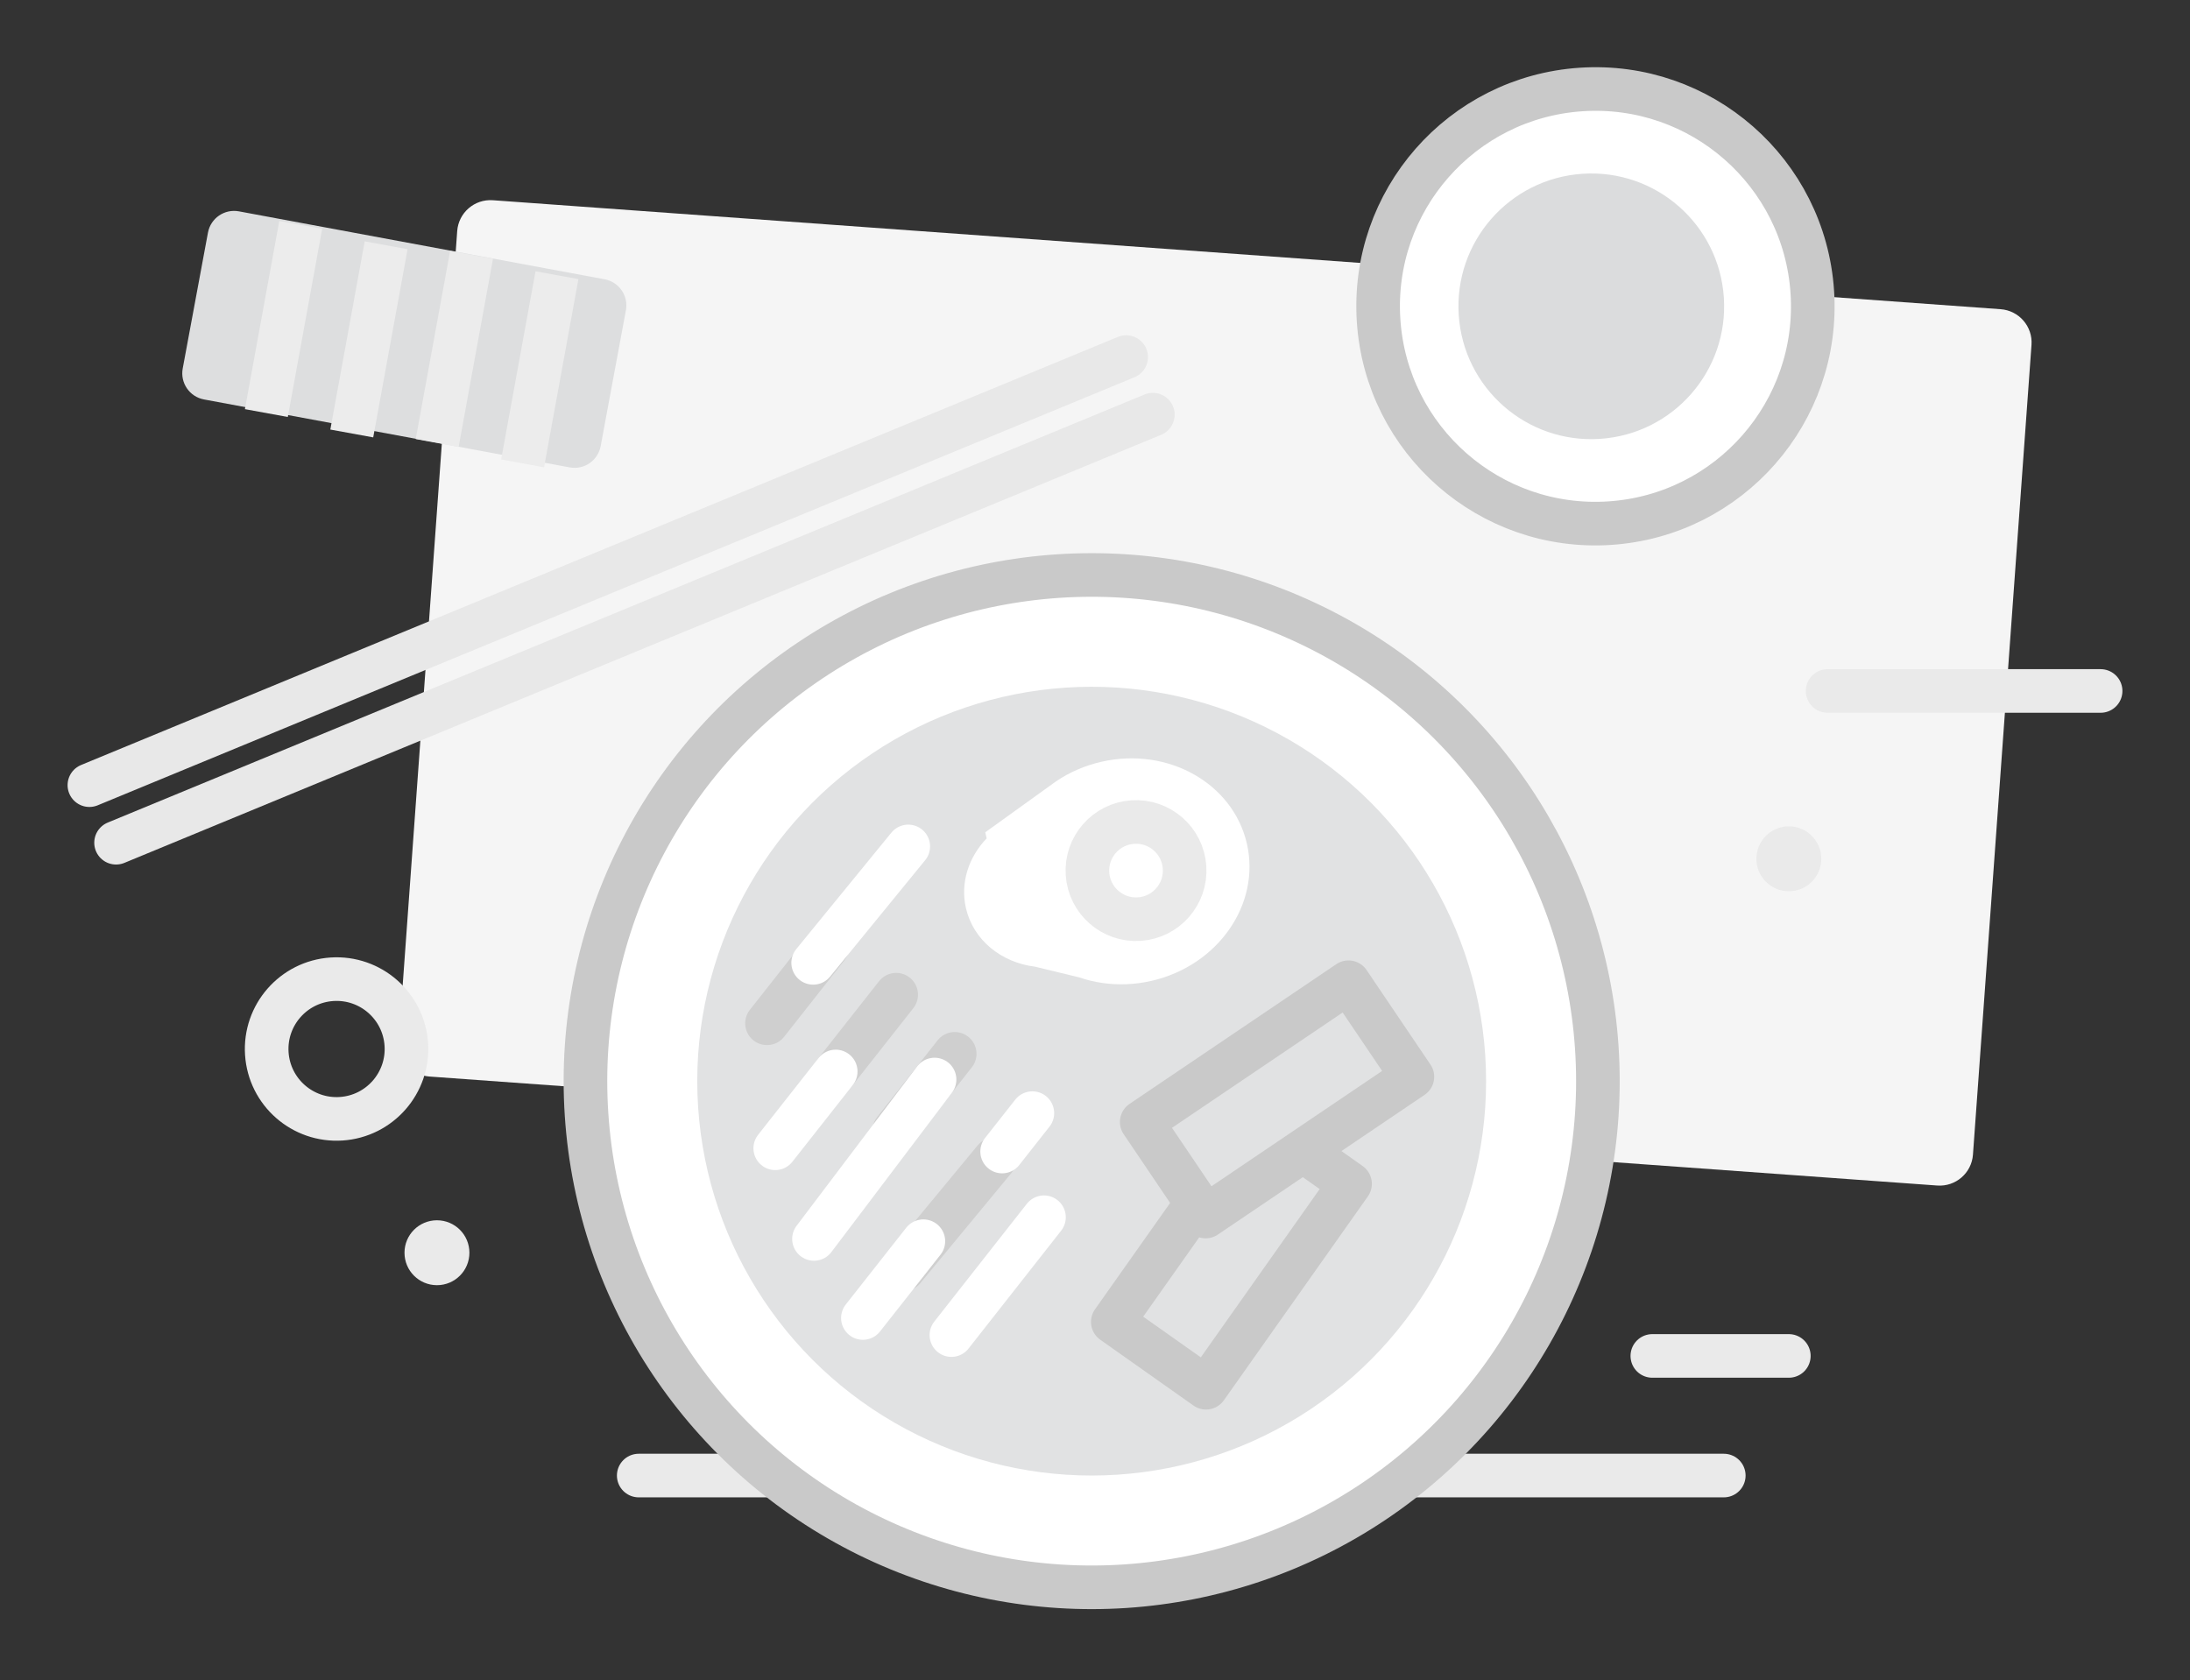 <svg xmlns:xlink="http://www.w3.org/1999/xlink" xmlns="http://www.w3.org/2000/svg" height="188" width="245" x="0px" y="0px" viewBox="0 0 245 188"><rect x="0" y="0" width="245" height="188" fill="#333333" stroke="none"/><line fill="#464646" stroke="#EAEAEA" stroke-width="4.878px" stroke-linecap="round" stroke-linejoin="round" stroke-miterlimit="10" x1="71.455" y1="165.089" x2="192.844" y2="165.089"></line><path fill="#F5F5F5" d="M216.727,132.641L48.052,120.447c-2.056-0.149-3.602-1.936-3.453-3.992l6.549-90.6 c0.149-2.056,1.936-3.602,3.992-3.453l168.675,12.193c2.056,0.149,3.602,1.936,3.453,3.992l-6.549,90.6 C220.57,131.243,218.783,132.789,216.727,132.641z"></path><ellipse transform="matrix(0.998 -0.066 0.066 0.998 -7.691 8.29)" fill="#FFFFFF" stroke="#C9C9C9" stroke-width="4.878px" stroke-linecap="round" stroke-linejoin="round" stroke-miterlimit="10" cx="122.079" cy="120.972" rx="56.622" ry="56.622"></ellipse><ellipse transform="matrix(0.998 -0.066 0.066 0.998 -1.87 11.809)" fill="#FFFFFF" stroke="#C9C9C9" stroke-width="4.878px" stroke-linecap="round" stroke-linejoin="round" stroke-miterlimit="10" cx="178.449" cy="34.309" rx="24.308" ry="24.308"></ellipse><ellipse transform="matrix(0.998 -0.066 0.066 0.998 -7.691 8.29)" fill="#E1E2E3" cx="122.079" cy="120.972" rx="44.116" ry="44.116"></ellipse><ellipse transform="matrix(0.998 -0.066 0.066 0.998 -1.871 11.779)" fill="#DBDCDD" cx="177.984" cy="34.309" rx="14.859" ry="14.859"></ellipse><line fill="none" stroke="#CFCFCF" stroke-width="4.878px" stroke-linecap="round" stroke-linejoin="round" stroke-miterlimit="10" x1="101.063" y1="142.031" x2="111.25" y2="129.708"></line><line fill="none" stroke="#CFCFCF" stroke-width="4.878px" stroke-linecap="round" stroke-linejoin="round" stroke-miterlimit="10" x1="100.04" y1="126.498" x2="106.806" y2="117.905"></line><line fill="none" stroke="#CFCFCF" stroke-width="4.878px" stroke-linecap="round" stroke-linejoin="round" stroke-miterlimit="10" x1="93.493" y1="119.88" x2="100.259" y2="111.288"></line><line fill="#464646" stroke="#FFFFFF" stroke-width="4.878px" stroke-linecap="round" stroke-linejoin="round" stroke-miterlimit="10" x1="112.111" y1="128.837" x2="115.494" y2="124.541"></line><line fill="#464646" stroke="#FFFFFF" stroke-width="4.878px" stroke-linecap="round" stroke-linejoin="round" stroke-miterlimit="10" x1="106.435" y1="149.374" x2="116.793" y2="136.189"></line><line fill="#464646" stroke="#FFFFFF" stroke-width="4.878px" stroke-linecap="round" stroke-linejoin="round" stroke-miterlimit="10" x1="96.533" y1="147.463" x2="103.299" y2="138.87"></line><line fill="#464646" stroke="#FFFFFF" stroke-width="4.878px" stroke-linecap="round" stroke-linejoin="round" stroke-miterlimit="10" x1="91.062" y1="138.616" x2="104.551" y2="120.781"></line><line fill="#464646" stroke="#FFFFFF" stroke-width="4.878px" stroke-linecap="round" stroke-linejoin="round" stroke-miterlimit="10" x1="86.728" y1="128.473" x2="93.493" y2="119.88"></line><path fill="#FFFFFF" d="M118.151,87.414L118.151,87.414l-7.928,5.705l0.156,0.682c-2.005,2.087-2.971,4.953-2.319,7.798  c0.823,3.594,3.979,6.1,7.731,6.556l4.934,1.195c0.828,0.284,1.692,0.496,2.581,0.625l0.013,0.003l0-0.001 c1.763,0.255,3.624,0.194,5.496-0.234c7.448-1.706,12.229-8.576,10.679-15.344c-1.55-6.769-8.845-10.873-16.293-9.167 C121.329,85.661,119.627,86.417,118.151,87.414z"></path><line fill="none" stroke="#CFCFCF" stroke-width="4.878px" stroke-linecap="round" stroke-linejoin="round" stroke-miterlimit="10" x1="85.806" y1="114.491" x2="92.572" y2="105.898"></line><line fill="#464646" stroke="#FFFFFF" stroke-width="4.878px" stroke-linecap="round" stroke-linejoin="round" stroke-miterlimit="10" x1="90.971" y1="107.727" x2="101.61" y2="94.701"></line><ellipse transform="matrix(0.998 -0.066 0.066 0.998 -6.131 8.565)" fill="none" stroke="#EAEAEA" stroke-width="4.878px" stroke-linecap="round" stroke-linejoin="round" stroke-miterlimit="10" cx="127.045" cy="97.419" rx="5.44" ry="5.44"></ellipse><line fill="#464646" stroke="#E8E8E8" stroke-width="4.878px" stroke-linecap="round" stroke-linejoin="round" stroke-miterlimit="10" x1="10" y1="87.846" x2="125.988" y2="39.952"></line><line fill="#464646" stroke="#E8E8E8" stroke-width="4.878px" stroke-linecap="round" stroke-linejoin="round" stroke-miterlimit="10" x1="12.984" y1="94.287" x2="128.972" y2="46.392"></line><rect x="131.383" y="126.172" transform="matrix(0.817 0.577 -0.577 0.817 106.064 -53.805)" fill="none" stroke="#C9C9C9" stroke-width="4.878px" stroke-linecap="round" stroke-linejoin="round" stroke-miterlimit="10" width="12.767" height="27.922"></rect><polygon fill="#E1E2E3" stroke="#C9C9C9" stroke-width="4.878px" stroke-linecap="round" stroke-linejoin="round" stroke-miterlimit="10" points="134.875,136.109 127.726,125.53 150.86,109.896 158.009,120.474 "></polygon><ellipse transform="matrix(0.998 -0.066 0.066 0.998 -7.636 2.728)" fill="none" stroke="#EAEAEA" stroke-width="4.878px" stroke-linecap="round" stroke-linejoin="round" stroke-miterlimit="10" cx="37.618" cy="117.356" rx="7.819" ry="7.819"></ellipse><path fill="#DDDEDF" d="M63.732,52.293l-40.911-7.601c-1.614-0.3-2.68-1.851-2.38-3.466l2.824-15.199 c0.3-1.614,1.851-2.68,3.466-2.38l40.911,7.601c1.614,0.3,2.68,1.851,2.38,3.466l-2.824,15.199 C66.898,51.527,65.346,52.593,63.732,52.293z"></path><line fill="none" stroke="#ECECEC" stroke-width="4.878px" stroke-linejoin="round" stroke-miterlimit="10" x1="29.798" y1="46.215" x2="33.644" y2="25.158"></line><line fill="none" stroke="#ECECEC" stroke-width="4.878px" stroke-linejoin="round" stroke-miterlimit="10" x1="39.354" y1="48.498" x2="43.199" y2="27.442"></line><line fill="none" stroke="#ECECEC" stroke-width="4.878px" stroke-linejoin="round" stroke-miterlimit="10" x1="48.909" y1="49.563" x2="52.755" y2="28.506"></line><line fill="none" stroke="#ECECEC" stroke-width="4.878px" stroke-linejoin="round" stroke-miterlimit="10" x1="58.465" y1="51.846" x2="62.31" y2="30.789"></line><circle fill="#EAEAEA" cx="48.883" cy="140.16" r="3.631"></circle><circle fill="#EAEAEA" cx="200.121" cy="96.085" r="3.631"></circle><line fill="#464646" stroke="#EAEAEA" stroke-width="4.878px" stroke-linecap="round" stroke-linejoin="round" stroke-miterlimit="10" x1="204.456" y1="77.307" x2="235" y2="77.307"></line><line fill="#464646" stroke="#EAEAEA" stroke-width="4.878px" stroke-linecap="round" stroke-linejoin="round" stroke-miterlimit="10" x1="184.849" y1="151.705" x2="200.121" y2="151.705"></line></svg>